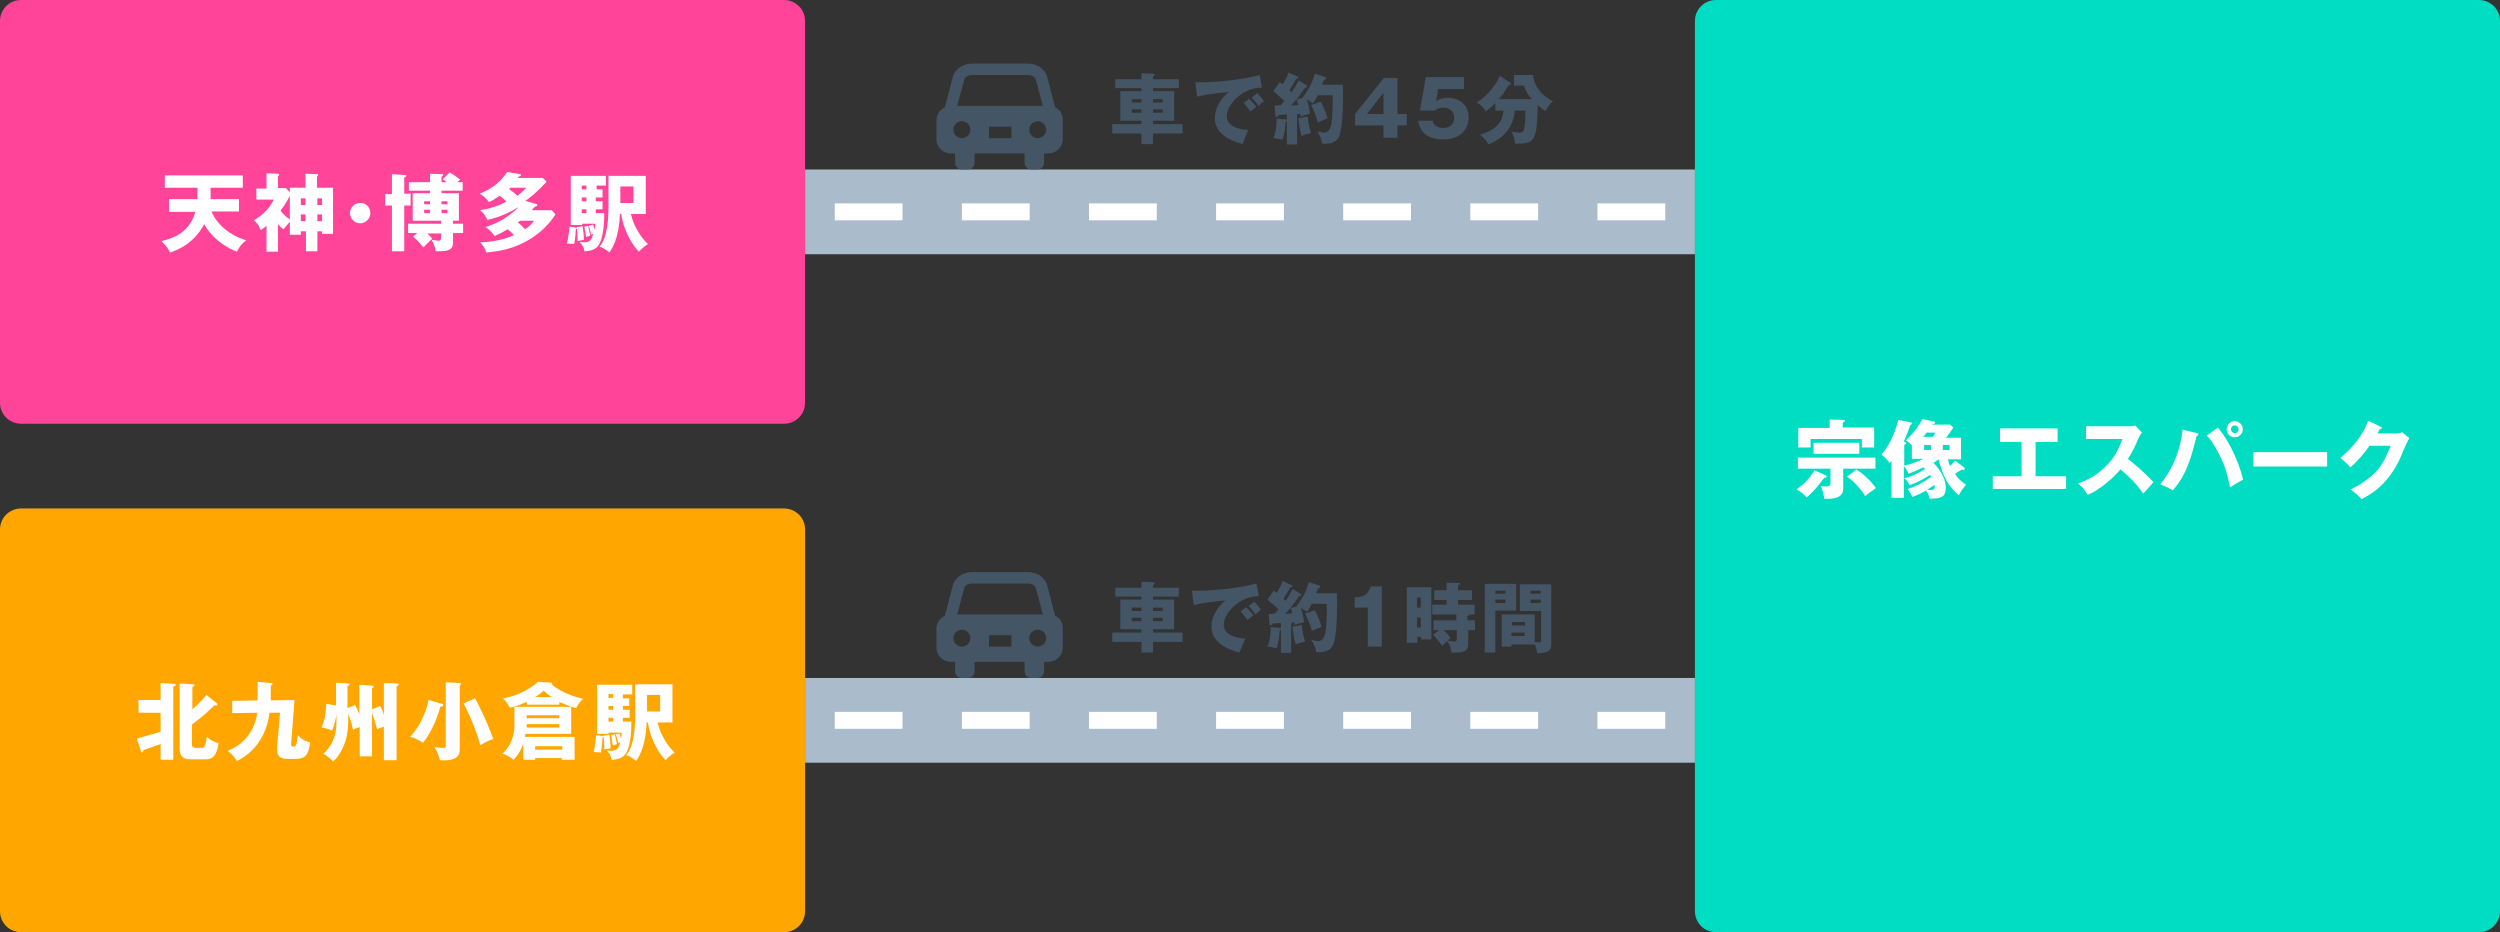<?xml version="1.0" encoding="utf-8"?>
<!-- Generator: Adobe Illustrator 27.0.0, SVG Export Plug-In . SVG Version: 6.00 Build 0)  -->
<svg version="1.1" id="レイヤー_1" xmlns="http://www.w3.org/2000/svg" xmlns:xlink="http://www.w3.org/1999/xlink" x="0px"
	 y="0px" viewBox="0 0 590 220" style="enable-background:new 0 0 590 220;" xml:space="preserve">
<rect x="0" y="0" width="590" height="220" fill="#333333" stroke="none"/>
<style type="text/css">
	.st0{fill:#AABBCC;}
	.st1{fill:#FFFFFF;}
	.st2{fill:#FF4499;}
	.st3{fill:#FFA700;}
	.st4{fill:#00DDC3;}
	.st5{fill:#445566;}
</style>
<g>
	<rect x="190" y="40" class="st0" width="210" height="20"/>
	<rect x="287" y="48" class="st1" width="16" height="4"/>
	<rect x="317" y="48" class="st1" width="16" height="4"/>
	<rect x="347" y="48" class="st1" width="16" height="4"/>
	<rect x="377" y="48" class="st1" width="16" height="4"/>
	<rect x="257" y="48" class="st1" width="16" height="4"/>
	<rect x="227" y="48" class="st1" width="16" height="4"/>
	<rect x="197" y="48" class="st1" width="16" height="4"/>
</g>
<g>
	<rect x="190" y="160" class="st0" width="210" height="20"/>
	<rect x="287" y="168" class="st1" width="16" height="4"/>
	<rect x="317" y="168" class="st1" width="16" height="4"/>
	<rect x="347" y="168" class="st1" width="16" height="4"/>
	<rect x="377" y="168" class="st1" width="16" height="4"/>
	<rect x="257" y="168" class="st1" width="16" height="4"/>
	<rect x="227" y="168" class="st1" width="16" height="4"/>
	<rect x="197" y="168" class="st1" width="16" height="4"/>
</g>
<path class="st2" d="M190,95c0,2.8-2.2,5-5,5H5c-2.8,0-5-2.2-5-5V5c0-2.8,2.2-5,5-5h180c2.8,0,5,2.2,5,5V95z"/>
<g>
	<path class="st1" d="M39.9,49.9V47h6.7v-2.7h-7.7v-2.9h18.4v2.9h-7.6V47h6.7v2.9h-6.5c1.3,3.1,4.4,5.7,8.2,6.8
		c-1.1,0.9-1.6,1.5-2.2,2.7c-5.3-2.1-7.4-5.9-7.7-6.5c-0.9,1.7-3.1,5.1-8.1,6.7c-0.2-0.5-0.5-1.2-2-2.7c2.1-0.5,6.5-1.6,8-6.9H39.9z
		"/>
	<path class="st1" d="M68.4,44.3h3.7V41l2.7,0.1c0.1,0,0.3,0,0.3,0.2c0,0.1-0.1,0.2-0.3,0.4v2.6h3.8v10.9H76v-0.6h-1.1v4.7h-2.7
		v-4.7H71v0.8h-2.6v-3.1c-0.8,1-0.9,1.1-1.5,1.8c-0.3-0.2-0.6-0.4-1.3-1.2v6.5h-2.7v-6.1c-0.6,0.5-1,0.8-1.4,1
		c-0.2-0.5-0.5-1.5-1.6-2.3c0.9-0.5,3.5-2.2,4.7-4.9h-4.1v-2.6h2.4v-3.6l2.7,0.1c0.1,0,0.3,0.1,0.3,0.2c0,0.1,0,0.2-0.3,0.4v2.8h1.9
		l0.9,1V44.3z M68.4,46.2c-0.8,1.7-2,3.3-2.2,3.5c0.4,0.6,1.2,1.4,2.2,2.1V46.2z M71,46.8v1.6h1.1v-1.6H71z M71,52.2h1.1v-1.6H71
		V52.2z M74.9,46.8v1.6H76v-1.6H74.9z M76,50.6h-1.1v1.6H76V50.6z"/>
	<path class="st1" d="M87.4,50.3c0,1.3-1.1,2.4-2.4,2.4s-2.4-1.1-2.4-2.4c0-1.4,1.1-2.4,2.4-2.4C86.3,47.8,87.4,48.9,87.4,50.3z"/>
	<path class="st1" d="M96.9,45.8v2.7h-1.5v10.8h-2.9V48.5h-1.6v-2.7h1.6v-4.7l2.9,0.2c0.4,0,0.5,0,0.5,0.2c0,0.1-0.1,0.2-0.5,0.4
		v3.8H96.9z M104.5,42.3l1.6-1.6c1,0.5,2,1.3,2.5,1.7c-0.2,0.2-0.5,0.4-0.7,0.6h1.3v2h-5v0.6h4.1v6.5h-1.4v0.7h2.4v2.2h-2.4v2.4
		c0,2-2.1,1.9-4.1,1.9c-0.1-1.3-0.7-2.2-1-2.8c-0.8,0.8-1,1-1.9,1.9c-0.4-0.5-1-1.3-2.4-2.6l1-0.8h-2.2v-2.2h7.8v-0.7h-6.7v-6.5h4.1
		V45h-5v-2h5V41l2.7,0.1c0.2,0,0.4,0,0.4,0.2c0,0.2-0.1,0.2-0.4,0.4V43h1.2L104.5,42.3z M101.5,48.2v-0.7h-1.4v0.7H101.5z
		 M100.1,49.5v0.8h1.4v-0.8H100.1z M104.1,55.1h-3.2c0.5,0.5,0.8,0.9,1.1,1.3c-0.1,0.1-0.2,0.1-0.2,0.2c0.2,0,1.2,0.2,1.7,0.2
		c0.3,0,0.6-0.1,0.6-0.8V55.1z M105.6,48.2v-0.7h-1.4v0.7H105.6z M104.2,49.5v0.8h1.4v-0.8H104.2z"/>
	<path class="st1" d="M126.4,48.1c0.2,0,0.4,0.1,0.4,0.3c0,0.3-0.3,0.3-0.6,0.4c-0.4,0.4-0.5,0.6-0.7,0.8h4.7l0.9,1
		c-1.8,2.8-4.4,5.1-7.4,6.6c-3.1,1.6-5.9,2.1-8.9,2.4c-0.4-1.1-0.8-1.7-1.5-2.4c4.4-0.1,7.3-1.4,8-1.7c-0.5-0.6-1-1-1.5-1.4
		c-1.8,1.1-2.6,1.4-3.1,1.6c-0.3-0.5-1-1.4-2.1-2.1c1.9-0.7,3.8-1.3,6.7-3.7c0.5-0.4,0.6-0.5,1-1c-1.1,0.7-3.9,2.3-7.3,3
		c-0.4-0.9-0.8-1.6-1.7-2.3c1.4-0.2,3.5-0.6,6.2-2c-0.6-0.6-0.7-0.8-1.6-1.4c-0.7,0.5-1.6,1.1-2.5,1.5c-0.6-0.8-1.2-1.4-2.2-2
		c3.1-1.2,5-2.9,6.5-5.1l3,0.5c0.1,0,0.3,0.1,0.3,0.2c0,0.2-0.4,0.3-0.6,0.4c-0.1,0.1-0.1,0.2-0.2,0.3h5.9l0.9,0.9
		c-2.2,2.4-4.1,3.9-5,4.5L126.4,48.1z M120.4,44.4c-0.1,0.1-0.2,0.2-0.3,0.2c0.9,0.6,1.5,1.1,2,1.6c1.1-0.8,1.6-1.4,2.1-1.9H120.4z
		 M122.7,52.1c-0.1,0.1-0.3,0.3-0.5,0.4c0.2,0.1,1,0.8,1.7,1.6c0.8-0.5,1.6-1.2,2.1-2H122.7z"/>
	<path class="st1" d="M136.2,53.6l1.3-0.2c0.2,1.2,0.3,2.2,0.3,3.2c-0.3,0.1-1.3,0.2-1.5,0.3c0-0.3,0-0.6,0-1c0-0.8-0.1-1.5-0.1-2
		c0,0.1-0.2,0.1-0.3,0.1c0,0.2-0.1,2.3-0.4,3.6c-0.9-0.1-1.1-0.1-1.7-0.1c0.3-1.3,0.5-2.7,0.6-4l1.5,0.2c0.1,0,0.2,0,0.2,0.1
		L136.2,53.6z M142.2,44.7v1.9h-1.6v0.9h1.6v1.9h-1.6v0.9h2c0,1.3,0,5.9-1.5,7.8c-0.9,1.1-2.6,1.2-3.2,1.2c-0.1-0.9-0.3-1.3-1.1-2.2
		c0.3,0,0.5,0.1,0.9,0.1c1.6,0,1.9-0.6,2.3-2c-0.1,0-0.4,0.1-0.5,0.2c-0.1-0.6-0.2-1.2-0.6-2.1L140,53c0.2,0.7,0.3,1,0.4,1.2
		c0.1-0.7,0.1-1.1,0.1-1.4h-3.1v0.3h-2.7V41.5h8.3v2.3h-2.2v0.9H142.2z M138.4,44.7v-0.9h-1.1v0.9H138.4z M137.3,46.6v0.9h1.1v-0.9
		H137.3z M137.3,49.4v0.9h1.1v-0.9H137.3z M138.8,53.3c0.1,0.5,0.4,1.7,0.5,2.3c-0.2,0.1-0.9,0.3-1,0.3c-0.1-0.9-0.2-1.6-0.4-2.4
		L138.8,53.3z M146.3,50.5c-0.2,5.7-1.8,8.1-2.5,9.1c-0.5-0.5-1.4-1.1-2.3-1.4c0.5-0.6,2.1-2.4,2.1-9.4v-7.3h8.8v9h-3.5
		c1,4.4,3.9,7,4,7.1c-0.9,0.6-1.5,1.1-2.1,1.8c-1.1-1-3.5-4.3-4.2-8.9H146.3z M146.4,44v3.9h3.1V44H146.4z"/>
</g>
<path class="st3" d="M190,215c0,2.8-2.2,5-5,5H5c-2.8,0-5-2.2-5-5v-90c0-2.8,2.2-5,5-5h180c2.8,0,5,2.2,5,5V215z"/>
<g>
	<path class="st1" d="M32.3,174.3c2.5-0.7,2.8-0.8,5.6-1.6v-4.5h-5.2v-3h5.2v-4l3.3,0.2c0.2,0,0.3,0,0.3,0.2c0,0.1-0.1,0.3-0.6,0.4
		v17.3h-3v-3.7c-0.6,0.2-3.5,1.2-4,1.4c-0.1,0.2-0.2,0.6-0.4,0.6c-0.1,0-0.2-0.1-0.2-0.2L32.3,174.3z M51.2,166
		c0.1,0.1,0.1,0.2,0.1,0.2c0,0.1,0,0.3-0.3,0.3c-0.1,0-0.2,0-0.3-0.1c-0.4,0.3-1.9,1.8-2.3,2.1c-1,0.9-2.1,1.7-3.1,2.5v4.7
		c0,0.8,0.5,0.8,1,0.8h1.1c0.5,0,0.7,0,0.9-0.5c0.4-0.8,0.4-1.6,0.5-2.1c1,0.8,1.4,1.1,2.8,1.5c-0.5,3.3-1.7,3.8-3.1,3.8h-3.6
		c-1.2,0-2.5-0.4-2.5-2.4v-15.5l3.1,0.2c0.3,0,0.4,0.1,0.4,0.2c0,0.2-0.1,0.3-0.5,0.4v5.3c1.6-1.4,2.6-2.5,3.3-3.4L51.2,166z"/>
	<path class="st1" d="M63.9,161.2c0.3,0,0.4,0,0.4,0.2s-0.1,0.2-0.4,0.4v3.5l5.6-0.1c-0.1,1-0.8,10.1-0.8,10.4
		c0,0.4,0.1,0.6,0.5,0.6c0.4,0,0.6-0.2,0.7-0.5c0.2-0.4,0.2-1,0.4-2.2c0.8,0.9,1.8,1.5,2.9,1.7c-0.4,2.9-1.1,3.9-3.4,3.9h-1.6
		c-1.1,0-2.8,0-2.8-2.1c0-0.3,0-0.6,0-0.8l0.7-8l-2.5,0c-0.7,5.7-3.8,9.5-7.7,11.4c-0.9-1.5-1.8-2.1-2.2-2.4c5.9-2.3,6.8-7.5,7-9
		l-5.9,0.1l0-2.9l6-0.1c0-0.5,0-1.8,0-4.4L63.9,161.2z"/>
	<path class="st1" d="M79.1,161.1l2.9,0.2c0.2,0,0.5,0,0.5,0.2c0,0.2-0.3,0.3-0.5,0.4v5.2l1.8-0.7c0.4,0.7,0.7,1.4,1,2.2v-7l2.9,0.2
		c0.2,0,0.5,0,0.5,0.2s-0.2,0.3-0.4,0.4v5l1.9-0.8c0.5,0.9,0.6,1.2,0.9,2.1v-7.5l3,0.1c0.3,0,0.5,0,0.5,0.2c0,0.2-0.2,0.3-0.5,0.5
		v17.4h-3v-7.9c-0.7,0.2-1.2,0.4-1.6,0.6c-0.2-0.7-0.5-2-1.2-3.8v10.2h-2.9v-6.9c-0.6,0.2-0.9,0.3-1.6,0.6c-0.2-1-0.4-1.9-1.1-3.7
		c0,2.9-0.1,4.5-0.7,6.5c-0.5,1.5-1.6,3.7-2.9,4.7c-0.7-0.8-1.4-1.3-2.3-1.8c2.9-2.7,3.1-5.6,3.1-7.6v-1.7c-0.1,0.8-0.5,2.6-1,3.8
		c-0.9-0.4-2.3-0.7-2.5-0.7c0.5-1.2,1-2.7,1.1-5.6l2.3,0.4V161.1z"/>
	<path class="st1" d="M104.3,166.1c0.1,0,0.3,0.1,0.3,0.3c0,0.2-0.2,0.3-0.7,0.4c-0.7,2.9-2.5,6.7-4.1,8.5c-0.8-0.6-2.3-1.3-3-1.4
		c1.3-1.5,2.2-2.7,3.2-5.1c0.5-1.2,1-2.5,1.1-3.6L104.3,166.1z M108.4,161.2c0.2,0,0.4,0,0.4,0.2c0,0.1-0.1,0.3-0.3,0.4v14.8
		c0,0.8,0,2-1.5,2.5c-1,0.4-1.9,0.4-3.2,0.3c-0.4-1.5-0.5-1.9-1.3-3.1c1.1,0.2,1.9,0.2,2,0.2c0.6,0,0.7-0.1,0.7-0.7V161L108.4,161.2
		z M112.1,164.8c0.6,1.1,2.5,4.6,4.3,9.6c-1.1,0.4-1.9,0.7-3,1.5c-0.8-2.6-1.9-5.9-4-9.9L112.1,164.8z"/>
	<path class="st1" d="M126.3,178.9v0.4h-2.8v-3.8c-0.2,0.5-0.8,2.3-2.3,3.8c-0.7-0.6-1.8-1.2-2.6-1.4c2.8-2.8,2.8-5.7,2.8-7.1v-4
		h13.4v6.4h-10.8c-0.1,0.4-0.1,0.5-0.1,0.7h11.7v5.4h-3v-0.4H126.3z M132.1,166.3h-7.8v-0.7c-2,1-3.3,1.3-4,1.4
		c-0.5-1.1-1.3-1.9-1.6-2.2c3.2-0.5,6.1-2,8.3-3.9l2.9,0.2c0.1,0,0.5,0,0.4,0.5c1.3,1.2,4.4,2.7,7.3,3.3c-0.4,0.4-1.2,1.2-1.6,2.2
		c-1.8-0.4-3.6-1.3-4-1.4V166.3z M124.3,169.5h7.7v-0.7h-7.7V169.5z M132,170.9h-7.7v0.8h7.7V170.9z M130.3,164.5
		c-0.9-0.5-1.5-1-2-1.5c-0.5,0.5-1.2,1-2,1.5H130.3z M132.7,176.9v-0.8h-6.4v0.8H132.7z"/>
	<path class="st1" d="M142.5,173.6l1.3-0.2c0.2,1.2,0.3,2.2,0.3,3.2c-0.3,0.1-1.3,0.2-1.5,0.3c0-0.3,0-0.6,0-1c0-0.8-0.1-1.5-0.1-2
		c0,0.1-0.2,0.1-0.3,0.1c0,0.2-0.1,2.3-0.4,3.6c-0.9-0.1-1.1-0.1-1.7-0.1c0.3-1.3,0.5-2.7,0.6-4l1.5,0.2
		C142.3,173.6,142.4,173.6,142.5,173.6L142.5,173.6z M148.5,164.7v1.9H147v0.9h1.6v1.9H147v0.9h2c0,1.3,0,5.9-1.5,7.8
		c-0.9,1.1-2.6,1.2-3.2,1.2c-0.1-0.9-0.3-1.3-1.1-2.2c0.3,0,0.5,0.1,0.9,0.1c1.6,0,1.9-0.6,2.3-2c-0.1,0-0.4,0.1-0.5,0.2
		c-0.1-0.6-0.2-1.2-0.6-2.1l0.9-0.2c0.2,0.7,0.3,1,0.4,1.2c0.1-0.7,0.1-1.1,0.1-1.4h-3.1v0.3h-2.7v-11.6h8.3v2.3H147v0.9H148.5z
		 M144.7,164.7v-0.9h-1.1v0.9H144.7z M143.6,166.6v0.9h1.1v-0.9H143.6z M143.6,169.4v0.9h1.1v-0.9H143.6z M145.1,173.3
		c0.1,0.5,0.4,1.7,0.5,2.3c-0.2,0.1-0.9,0.3-1,0.3c-0.1-0.9-0.2-1.6-0.4-2.4L145.1,173.3z M152.6,170.5c-0.2,5.7-1.8,8.1-2.5,9.1
		c-0.5-0.5-1.4-1.1-2.3-1.4c0.5-0.6,2.1-2.4,2.1-9.4v-7.3h8.8v9h-3.5c1,4.4,3.9,7,4,7.1c-0.9,0.6-1.5,1.1-2.1,1.8
		c-1.1-1-3.5-4.3-4.2-8.9H152.6z M152.7,164v3.9h3.1V164H152.7z"/>
</g>
<path class="st4" d="M590,215c0,2.8-2.2,5-5,5H405c-2.8,0-5-2.2-5-5V5c0-2.8,2.2-5,5-5h180c2.8,0,5,2.2,5,5V215z"/>
<g>
	<path class="st1" d="M430.7,112.1c0.2,0.1,0.4,0.2,0.4,0.4c0,0.2-0.4,0.3-0.6,0.3c-1.2,1.6-2.3,3-4.1,4.6c-1-1-1.2-1.2-2.4-1.9
		c1.5-1.1,3.1-2.5,4.2-4.5L430.7,112.1z M435,115.2c0,2.2-1.8,2.6-4.5,2.5c0-0.5-0.3-1.9-0.8-3c0.3,0,0.7,0.1,1.1,0.1
		c1.2,0,1.2-0.3,1.2-1.4v-2.8h-7.7V108h18.3v2.6H435V115.2z M442.3,101v4.6h-2.9v-2h-12.1v2h-2.9V101h7.4v-2l3.1,0.1
		c0.2,0,0.5,0,0.5,0.2c0,0.2-0.2,0.3-0.5,0.4v1.2H442.3z M428,104.5h10.8v2.6H428V104.5z M438.1,110.8c2.2,1.4,4,3.4,4.6,4.4
		c-0.3,0.2-2,1.4-2.5,1.9c-0.9-1.5-2.7-3.6-4.3-4.6L438.1,110.8z"/>
	<path class="st1" d="M463.5,110.3c0.1,0.1,0.2,0.2,0.2,0.3c0,0.2-0.2,0.3-0.3,0.3c-0.1,0-0.2,0-0.4-0.1c-0.6,0.4-1.1,0.7-1.6,1
		c0.8,1.4,2,2.2,2.6,2.6c-1.1,1.3-1.4,1.8-1.7,2.5c-0.8-0.7-2-1.8-2.9-3.4c-0.9-1.6-1.6-3.8-1.9-5.1c-0.6,0.5-0.8,0.6-1.2,0.8
		c2.3,2.4,2.9,4.5,2.9,5.9c0,2.5-1.4,2.5-3.8,2.6c-0.2-1.2-0.8-1.8-0.9-1.9c-1.4,0.8-2.4,1.2-3.2,1.5c-0.3-0.7-0.6-1.2-1.1-1.9
		c1.3-0.4,3.3-1.2,5.6-2.9c-0.1-0.2-0.2-0.3-0.3-0.4c-1,0.6-3.1,1.9-4.9,2.4c-0.1-0.3-0.4-1.1-1.2-1.6c1.8-0.5,3.4-1.2,4.9-2.2
		c-0.1-0.1-0.3-0.3-0.4-0.4c-0.3,0.1-1.7,0.9-3.5,1.5c-0.2-0.5-0.5-1.1-1.1-1.8v7.5h-2.9v-8.7c-0.1,0.1-0.3,0.3-0.5,0.5
		c-0.4-0.8-1.3-1.6-1.9-2c2.7-3,3.7-7.1,4-8.2l3,0.6c0.1,0,0.3,0.1,0.3,0.2c0,0.2-0.3,0.3-0.5,0.4c-0.5,1.8-1.4,3.6-1.5,3.9l0.4,0.2
		c0.1,0,0.2,0.1,0.2,0.2c0,0.2-0.3,0.3-0.5,0.4v4.9c1.8-0.4,3.5-1.1,4.5-1.6h-2.7v-3.2c-0.2-0.2-0.9-0.9-1.4-1.2
		c0.8-0.8,2.4-2.2,3.9-5l2.7,0.6c0.2,0,0.3,0.1,0.3,0.2c0,0.3-0.3,0.3-0.6,0.4l-0.1,0.1h4.2l0.8,0.7c-0.5,0.8-1.1,1.6-1.7,2.4h3.5
		v5.1h-3.1c0.1,0.5,0.3,1,0.5,1.6c0.6-0.6,0.9-1,1.2-1.3L463.5,110.3z M454.7,102.1c-0.3,0.4-0.5,0.6-0.8,1h2.3
		c0.2-0.3,0.3-0.5,0.5-1H454.7z M455.7,106.2V105h-1.6v1.2H455.7z M454.8,115.6c1.3,0.1,1.8,0,1.8-0.6c0-0.2,0-0.4-0.1-0.5
		C455.8,114.9,455.7,115,454.8,115.6z M458.5,105v1.2h1.6V105H458.5z"/>
	<path class="st1" d="M480.5,112.4h7.1v3h-17.3v-3h6.8v-8.1H472v-3.2h13.6v3.2h-5.2V112.4z"/>
	<path class="st1" d="M492.3,103.6v-3h10.2c0.3,0,1,0,1.4-0.2l1.6,1.7c-0.2,0.2-0.5,0.6-0.8,1.3c-0.7,1.7-1.5,3.4-2.5,4.9
		c0.8,0.6,4.5,3.7,6,5.5c-0.7,0.8-1.7,2-2.4,2.7c-0.7-1-2.4-3.4-5.4-5.7c-1.9,2.3-5.1,4.9-7.7,6c-0.8-1.3-1.2-1.8-2.3-2.7
		c2.6-0.9,4.6-2.1,6.5-4c2.3-2.2,3.1-4.2,4-6.5H492.3z"/>
	<path class="st1" d="M518.4,102.2c0.2,0.1,0.4,0.1,0.4,0.3c0,0.2-0.2,0.3-0.4,0.4c-1.2,4.8-2.3,9.1-5.6,12.8c-1.3-0.7-1.9-1-3-1.4
		c4-4.8,5-10.1,5.3-12.9L518.4,102.2z M523.4,100.9c1.9,2.2,4.5,6.5,6,12.3c-0.7,0.4-1.2,0.6-3.1,1.8c-0.5-2.3-1-4.9-2.8-8.2
		c-1.3-2.5-2.2-3.5-2.7-4L523.4,100.9z M529.3,101.3c0,1-0.8,1.9-1.9,1.9s-1.9-0.8-1.9-1.9c0-1.1,0.9-1.9,1.9-1.9
		C528.4,99.4,529.3,100.2,529.3,101.3z M526.5,101.3c0,0.5,0.4,0.9,0.9,0.9s0.9-0.4,0.9-0.9s-0.4-0.9-0.9-0.9
		S526.5,100.8,526.5,101.3z"/>
	<path class="st1" d="M549.2,106.7v3.4h-17.4v-3.4H549.2z"/>
	<path class="st1" d="M565.5,102.3c0.7,0,1-0.1,1.4-0.3l1.7,1.4c-0.4,0.6-1.6,3.3-2,4.4c-3.1,6.9-7.5,9.1-9.3,10
		c-0.3-0.4-0.9-1.1-2.6-2.3c3-1.3,5.5-3.5,6.5-4.7c1.6-2,2.5-4.4,3-5.6h-5c-1.3,1.9-2.8,3.6-4.5,5.1c-1.1-1.1-1.5-1.6-2.4-2.2
		c4.9-4.1,6.1-7.6,6.6-8.8l2.9,1.4c0.1,0,0.3,0.1,0.3,0.3c0,0.2-0.3,0.3-0.5,0.3c-0.3,0.6-0.4,0.8-0.5,1H565.5z"/>
</g>
<g>
	<path class="st5" d="M278.2,18.7v2.1h-6.1v0.7h5v7h-5v0.8h7v2.2h-7V34h-2.7v-2.5h-6.9v-2.2h6.9v-0.8h-5v-7h5v-0.7h-6.2v-2.1h6.2
		v-1.4l2.8,0.1c0.2,0,0.3,0.1,0.3,0.3c0,0.1-0.2,0.3-0.4,0.4v0.6H278.2z M269.4,24.2v-0.8h-2.3v0.8H269.4z M267.1,25.8v0.8h2.3v-0.8
		H267.1z M274.4,24.2v-0.8h-2.3v0.8H274.4z M272.1,25.8v0.8h2.3v-0.8H272.1z"/>
	<path class="st5" d="M297.8,20.7c-4.4-0.1-8.3,3.9-8.3,6.8c0,2.1,2.6,3.1,5.1,3.2c-0.4,0.8-1,2.3-1.3,3.3c-1.5-0.4-6.6-1.8-6.6-6.1
		c0-3.3,2.6-5.7,3.3-6.2c-3.5,0.3-5.7,0.7-7.5,1.1l-0.4-3.4c2.8,0,4.3,0,8-0.4c2.6-0.3,5.5-0.8,7.2-1.3L297.8,20.7z M294.8,23.3
		c0.5,0.5,1.3,1.4,1.7,1.9c-0.5,0.4-0.8,0.6-1.4,1.1c-0.7-1-0.9-1.2-1.6-2L294.8,23.3z M296.7,22c0.5,0.5,1.2,1.3,1.6,1.9
		c-0.5,0.3-0.8,0.6-1.3,1.1c-0.7-1-0.9-1.2-1.6-2L296.7,22z"/>
	<path class="st5" d="M308.3,20.1c0.1,0.1,0.2,0.2,0.2,0.3c0,0.2-0.3,0.3-0.5,0.3c-0.2,0.2-0.8,1.2-1,1.4c-0.2,0.3-1,1.4-2.3,2.8
		c0.2,0,1.5-0.1,1.7-0.2c-0.2-0.7-0.3-0.9-0.4-1.2l1.5-0.4c-0.1,0-0.1-0.1-0.1-0.1c1.9-2.4,2.6-4.5,2.9-5.6l2.5,0.8
		c0.1,0,0.2,0.2,0.2,0.3c0,0.2-0.3,0.3-0.5,0.3c-0.1,0.3-0.2,0.5-0.5,1.2h4.9c0.1,2.8,0.1,9.5-0.8,12c-0.7,1.8-2.4,2-4.1,1.9
		c0-0.4-0.1-1.2-1.1-2.9c0.5,0.1,1.1,0.3,1.6,0.3c1.2,0,1.5-1.2,1.7-2c0.2-1.3,0.4-4,0.3-6.8h-3.5c-0.6,1.1-0.8,1.5-1.2,1.9
		c-0.4-0.4-1.1-0.8-1.4-0.9c0.3,0.8,0.5,1.7,0.8,3.3c-1.4,0.4-1.7,0.5-2.2,0.7c-0.1-0.5-0.1-0.5-0.1-0.6l-0.8,0.1v7.1h-2.4v-5.5
		c-0.1,0.1-0.2,0.1-0.3,0.2c-0.1,1.7-0.3,2.8-0.7,4.2c-1.1-0.3-1.9-0.4-2.2-0.4c0.8-1.6,0.8-4.3,0.8-4.6l2.3,0.2
		c0.1,0,0.1,0,0.1,0.1V27c-0.5,0-1.6,0.1-2,0.2c0,0.1-0.1,0.2-0.2,0.3c-0.1,0.1-0.1,0.1-0.2,0.1c-0.2,0-0.3-0.1-0.3-0.3l-0.2-2.4
		c0.5,0,0.9,0,1.5-0.1c0.3-0.4,0.7-0.9,0.8-1c-0.3-0.3-0.7-0.7-1.1-1c-1.1-1-1.3-1.1-1.5-1.3l1.5-2.1c0.4,0.3,0.5,0.4,0.7,0.5
		c0.7-1.1,1-1.7,1.4-2.8l2.1,1c0.1,0.1,0.2,0.1,0.2,0.3c0,0.2-0.1,0.2-0.5,0.2c-0.5,1-1.1,1.8-1.6,2.7c0.3,0.3,0.3,0.3,0.5,0.5
		c1.1-1.6,1.4-2.3,1.7-2.8L308.3,20.1z M308.6,27.5c0.2,1.6,0.4,2.7,0.8,3.9c-0.7,0.2-1.7,0.4-2.2,0.7c-0.5-1.6-0.6-2.8-0.8-4.2
		L308.6,27.5z M311.7,24c0.8,1.5,1.1,2.4,1.6,3.9c-0.8,0.3-2.2,1-2.3,1c-0.2-0.7-0.6-2.3-1.6-4.1L311.7,24z"/>
	<path class="st5" d="M329.8,18.4v8.5h2.2v2.7h-2.2v2.9h-3.3v-2.9h-6.7v-2.7l6.8-8.5H329.8z M326.5,26.9v-5l-3.9,5H326.5z"/>
	<path class="st5" d="M345.6,21h-6.2l-0.5,2.9c1-0.7,2.1-0.8,2.9-0.8c2.3,0,4.8,1.4,4.8,4.6c0,3-2.1,5.2-6,5.2
		c-5.1,0-5.7-3.2-5.9-4.4h3.4c0.3,1.7,2.2,1.7,2.5,1.7c1.6,0,2.6-1,2.6-2.4c0-1.6-1.2-2.4-2.5-2.4c-1.2,0-1.7,0.4-2.1,0.7h-3.5
		l1.4-7.9h9V21z"/>
	<path class="st5" d="M352.9,26v-1.7c-0.6,0.6-0.9,1-2.3,2c-0.8-1.4-1.5-1.8-2.1-2.1c1.4-0.9,3.7-2.6,5.5-6.3l2.4,1.6
		c0.1,0.1,0.2,0.1,0.2,0.3s-0.3,0.2-0.5,0.2c-1.3,2.1-1.5,2.4-2.4,3.4h7.8c-0.8-0.9-1.2-1.5-1.9-3.2h-2.3v-2.5h4.5
		c0.1,1.5,1,4.3,4.7,6.2c-0.8,0.7-1.3,1.3-1.7,2.3c-0.5-0.2-0.7-0.4-1.9-1.4c-0.2,8.2-0.6,9.1-4.8,9.1c-0.2,0-0.4,0-0.6,0
		c0-1.3-0.5-2.3-0.8-2.8c0.9,0.1,1.2,0.2,1.7,0.2c0.6,0,1,0,1.2-0.6c0.1-0.2,0.4-1.4,0.4-4.6h-2.5c-0.5,5.7-5,7.5-6.3,8
		c-0.2-0.6-0.6-1.2-1.9-2.3c4.6-1.4,5.3-3.6,5.5-5.7H352.9z"/>
</g>
<g>
	<g>
		<path class="st5" d="M249,25.3l-1.8-6.9c-0.4-2-2.3-3.4-4.7-3.4h-13c-2.3,0-4.3,1.4-4.7,3.4l-1.8,6.9c-1.2,0.6-2,1.7-2,3.1v4.4
			c0,1.9,1.5,3.4,3.4,3.4h1v2.2c0,0.9,0.7,1.6,1.6,1.6h1.4c0.9,0,1.6-0.7,1.6-1.6v-2.2h11.8v2.2c0,0.9,0.7,1.6,1.6,1.6h1.4
			c0.9,0,1.6-0.7,1.6-1.6v-2.2h1c1.9,0,3.4-1.5,3.4-3.4v-4.4C250.9,27,250.1,25.8,249,25.3z M227,32.6c-1.1,0-2-0.9-2-2
			c0-1.1,0.9-2,2-2c1.1,0,2,0.9,2,2C229,31.7,228.1,32.6,227,32.6z M238.7,32.6h-5.3v-2.7h5.3L238.7,32.6L238.7,32.6z M225.9,25
			l1.6-6l0-0.1c0.1-0.7,1-1.2,2-1.2h13c1,0,1.9,0.5,2,1.2l1.6,6.1H225.9z M244.9,32.6c-1.1,0-2-0.9-2-2c0-1.1,0.9-2,2-2
			c1.1,0,2,0.9,2,2C246.9,31.7,246,32.6,244.9,32.6z"/>
	</g>
</g>
<g>
	<path class="st5" d="M278.2,138.7v2.1h-6.1v0.7h5v7h-5v0.8h7v2.2h-7v2.5h-2.7v-2.5h-6.9v-2.2h6.9v-0.8h-5v-7h5v-0.7h-6.2v-2.1h6.2
		v-1.4l2.8,0.1c0.2,0,0.3,0.1,0.3,0.3c0,0.1-0.2,0.3-0.4,0.4v0.6H278.2z M269.4,144.2v-0.8h-2.3v0.8H269.4z M267.1,145.8v0.8h2.3
		v-0.8H267.1z M274.4,144.2v-0.8h-2.3v0.8H274.4z M272.1,145.8v0.8h2.3v-0.8H272.1z"/>
	<path class="st5" d="M297.1,140.7c-4.4-0.1-8.3,3.9-8.3,6.8c0,2.1,2.6,3.1,5.1,3.2c-0.4,0.8-1,2.3-1.4,3.3
		c-1.5-0.4-6.6-1.8-6.6-6.1c0-3.3,2.6-5.7,3.3-6.2c-3.5,0.3-5.7,0.7-7.5,1.1l-0.4-3.4c2.8,0,4.3,0,8-0.4c2.6-0.3,5.5-0.8,7.2-1.3
		L297.1,140.7z M294.1,143.3c0.5,0.5,1.3,1.4,1.7,1.9c-0.5,0.4-0.8,0.6-1.4,1.1c-0.7-1-0.9-1.2-1.6-2L294.1,143.3z M296,142
		c0.5,0.5,1.2,1.3,1.6,1.9c-0.5,0.3-0.8,0.6-1.3,1.1c-0.7-1-0.9-1.2-1.6-2L296,142z"/>
	<path class="st5" d="M306.9,140.1c0.1,0.1,0.2,0.2,0.2,0.3c0,0.2-0.3,0.3-0.5,0.3c-0.2,0.2-0.8,1.2-1,1.4c-0.2,0.3-1,1.4-2.3,2.8
		c0.2,0,1.5-0.1,1.7-0.2c-0.2-0.7-0.3-0.9-0.4-1.2l1.5-0.4c-0.1,0-0.1-0.1-0.1-0.1c1.9-2.4,2.6-4.5,2.9-5.6l2.5,0.8
		c0.1,0,0.2,0.2,0.2,0.3c0,0.2-0.3,0.3-0.5,0.3c-0.1,0.3-0.2,0.5-0.5,1.2h4.9c0.1,2.8,0.1,9.5-0.8,12c-0.7,1.8-2.4,2-4.1,1.9
		c0-0.4-0.1-1.2-1.1-2.9c0.5,0.1,1.1,0.3,1.6,0.3c1.2,0,1.5-1.2,1.7-2c0.2-1.3,0.4-4,0.3-6.8h-3.5c-0.6,1.1-0.8,1.5-1.2,1.9
		c-0.4-0.4-1.1-0.8-1.4-0.9c0.3,0.8,0.5,1.7,0.8,3.3c-1.4,0.4-1.7,0.5-2.2,0.7c-0.1-0.5-0.1-0.5-0.1-0.6l-0.8,0.1v7.1h-2.4v-5.5
		c-0.1,0.1-0.2,0.1-0.3,0.2c-0.1,1.7-0.3,2.8-0.7,4.2c-1.1-0.3-1.9-0.4-2.2-0.4c0.8-1.6,0.8-4.3,0.8-4.6l2.3,0.2
		c0.1,0,0.1,0,0.1,0.1V147c-0.5,0-1.6,0.1-2,0.2c0,0.1-0.1,0.2-0.2,0.3c-0.1,0.1-0.1,0.1-0.2,0.1c-0.2,0-0.3-0.1-0.3-0.3l-0.2-2.4
		c0.5,0,0.9,0,1.5-0.1c0.3-0.4,0.7-0.9,0.8-1c-0.3-0.3-0.7-0.7-1.1-1c-1.1-1-1.3-1.1-1.5-1.3l1.5-2.1c0.4,0.3,0.5,0.4,0.7,0.5
		c0.7-1.1,1-1.7,1.4-2.8l2.1,1c0.1,0.1,0.2,0.1,0.2,0.3c0,0.2-0.1,0.2-0.5,0.2c-0.5,1-1.1,1.8-1.6,2.7c0.3,0.3,0.3,0.3,0.5,0.5
		c1.1-1.6,1.4-2.3,1.7-2.8L306.9,140.1z M307.2,147.5c0.2,1.6,0.4,2.7,0.8,3.9c-0.7,0.2-1.7,0.4-2.2,0.7c-0.5-1.6-0.6-2.8-0.8-4.2
		L307.2,147.5z M310.3,144c0.8,1.5,1.1,2.4,1.6,3.9c-0.8,0.3-2.2,1-2.3,1c-0.2-0.7-0.6-2.3-1.6-4.1L310.3,144z"/>
	<path class="st5" d="M322.8,143.4h-3.1V141c1.8-0.1,3.1-0.4,3.8-2.6h2.6v14.2h-3.3V143.4z"/>
	<path class="st5" d="M337.8,138.7v12.2h-2.4v-0.6h-0.9v1.4H332v-13.1H337.8z M335.3,143.4V141h-0.9v2.4H335.3z M334.4,145.7v2.4
		h0.9v-2.4H334.4z M346.5,146.4h1.6v2.3h-1.6v3.3c0,1.8-1.3,2.1-4,2c0-0.5-0.1-1.6-1-2.7c-0.2,0.2-1,1-1.2,1.1
		c-0.5-0.8-1.5-2-2.1-2.6l1.4-1.1h-1.3v-2.3h5.4V145h-5.7v-2.3h3.4v-1.1h-2.9v-2.3h2.9v-1.8l3,0.1c0.1,0,0.2,0.1,0.2,0.2
		c0,0.1-0.1,0.2-0.5,0.3v1.2h3.3v2.3h-3.3v1.1h3.9v2.3h-1.4c0,0.1,0.1,0.1,0.1,0.1c0,0.1,0,0.2-0.4,0.3V146.4z M343.7,148.7h-3
		c0.7,0.7,1.2,1.2,1.6,1.9c-0.2,0.2-0.3,0.2-0.7,0.6c0.1,0,1.3,0.2,1.7,0.2c0.4,0,0.5-0.2,0.5-0.6V148.7z"/>
	<path class="st5" d="M357.8,137.8v6.3h-4.9v9.9h-2.5v-16.2H357.8z M355.3,140.1v-0.7h-2.4v0.7H355.3z M352.9,141.5v0.8h2.4v-0.8
		H352.9z M356.7,152v0.6h-2.3v-7.6h7.8v6.5c0.5,0.1,0.8,0.1,1,0.1c0.5,0,0.5-0.2,0.5-0.6v-6.8h-5v-6.3h7.4v14c0,1.8-0.6,2.1-3.3,2.3
		c-0.1-0.5-0.2-1.3-0.6-2.1H356.7z M359.9,147.6v-0.8h-3.1v0.8H359.9z M356.7,149.3v0.8h3.1v-0.8H356.7z M363.6,140.1v-0.7h-2.4v0.7
		H363.6z M361.2,141.5v0.8h2.4v-0.8H361.2z"/>
</g>
<g>
	<g>
		<path class="st5" d="M249,145.3l-1.8-6.9c-0.4-2-2.3-3.4-4.7-3.4h-13c-2.3,0-4.3,1.4-4.7,3.4l-1.8,6.9c-1.2,0.6-2,1.7-2,3.1v4.4
			c0,1.9,1.5,3.4,3.4,3.4h1v2.2c0,0.9,0.7,1.6,1.6,1.6h1.4c0.9,0,1.6-0.7,1.6-1.6v-2.2h11.8v2.2c0,0.9,0.7,1.6,1.6,1.6h1.4
			c0.9,0,1.6-0.7,1.6-1.6v-2.2h1c1.9,0,3.4-1.5,3.4-3.4v-4.4C250.9,147,250.1,145.8,249,145.3z M227,152.6c-1.1,0-2-0.9-2-2
			c0-1.1,0.9-2,2-2c1.1,0,2,0.9,2,2C229,151.7,228.1,152.6,227,152.6z M238.7,152.6h-5.3v-2.7h5.3L238.7,152.6L238.7,152.6z
			 M225.9,145l1.6-6l0-0.1c0.1-0.7,1-1.2,2-1.2h13c1,0,1.9,0.5,2,1.2l1.6,6.1H225.9z M244.9,152.6c-1.1,0-2-0.9-2-2c0-1.1,0.9-2,2-2
			c1.1,0,2,0.9,2,2C246.9,151.7,246,152.6,244.9,152.6z"/>
	</g>
</g>
</svg>
